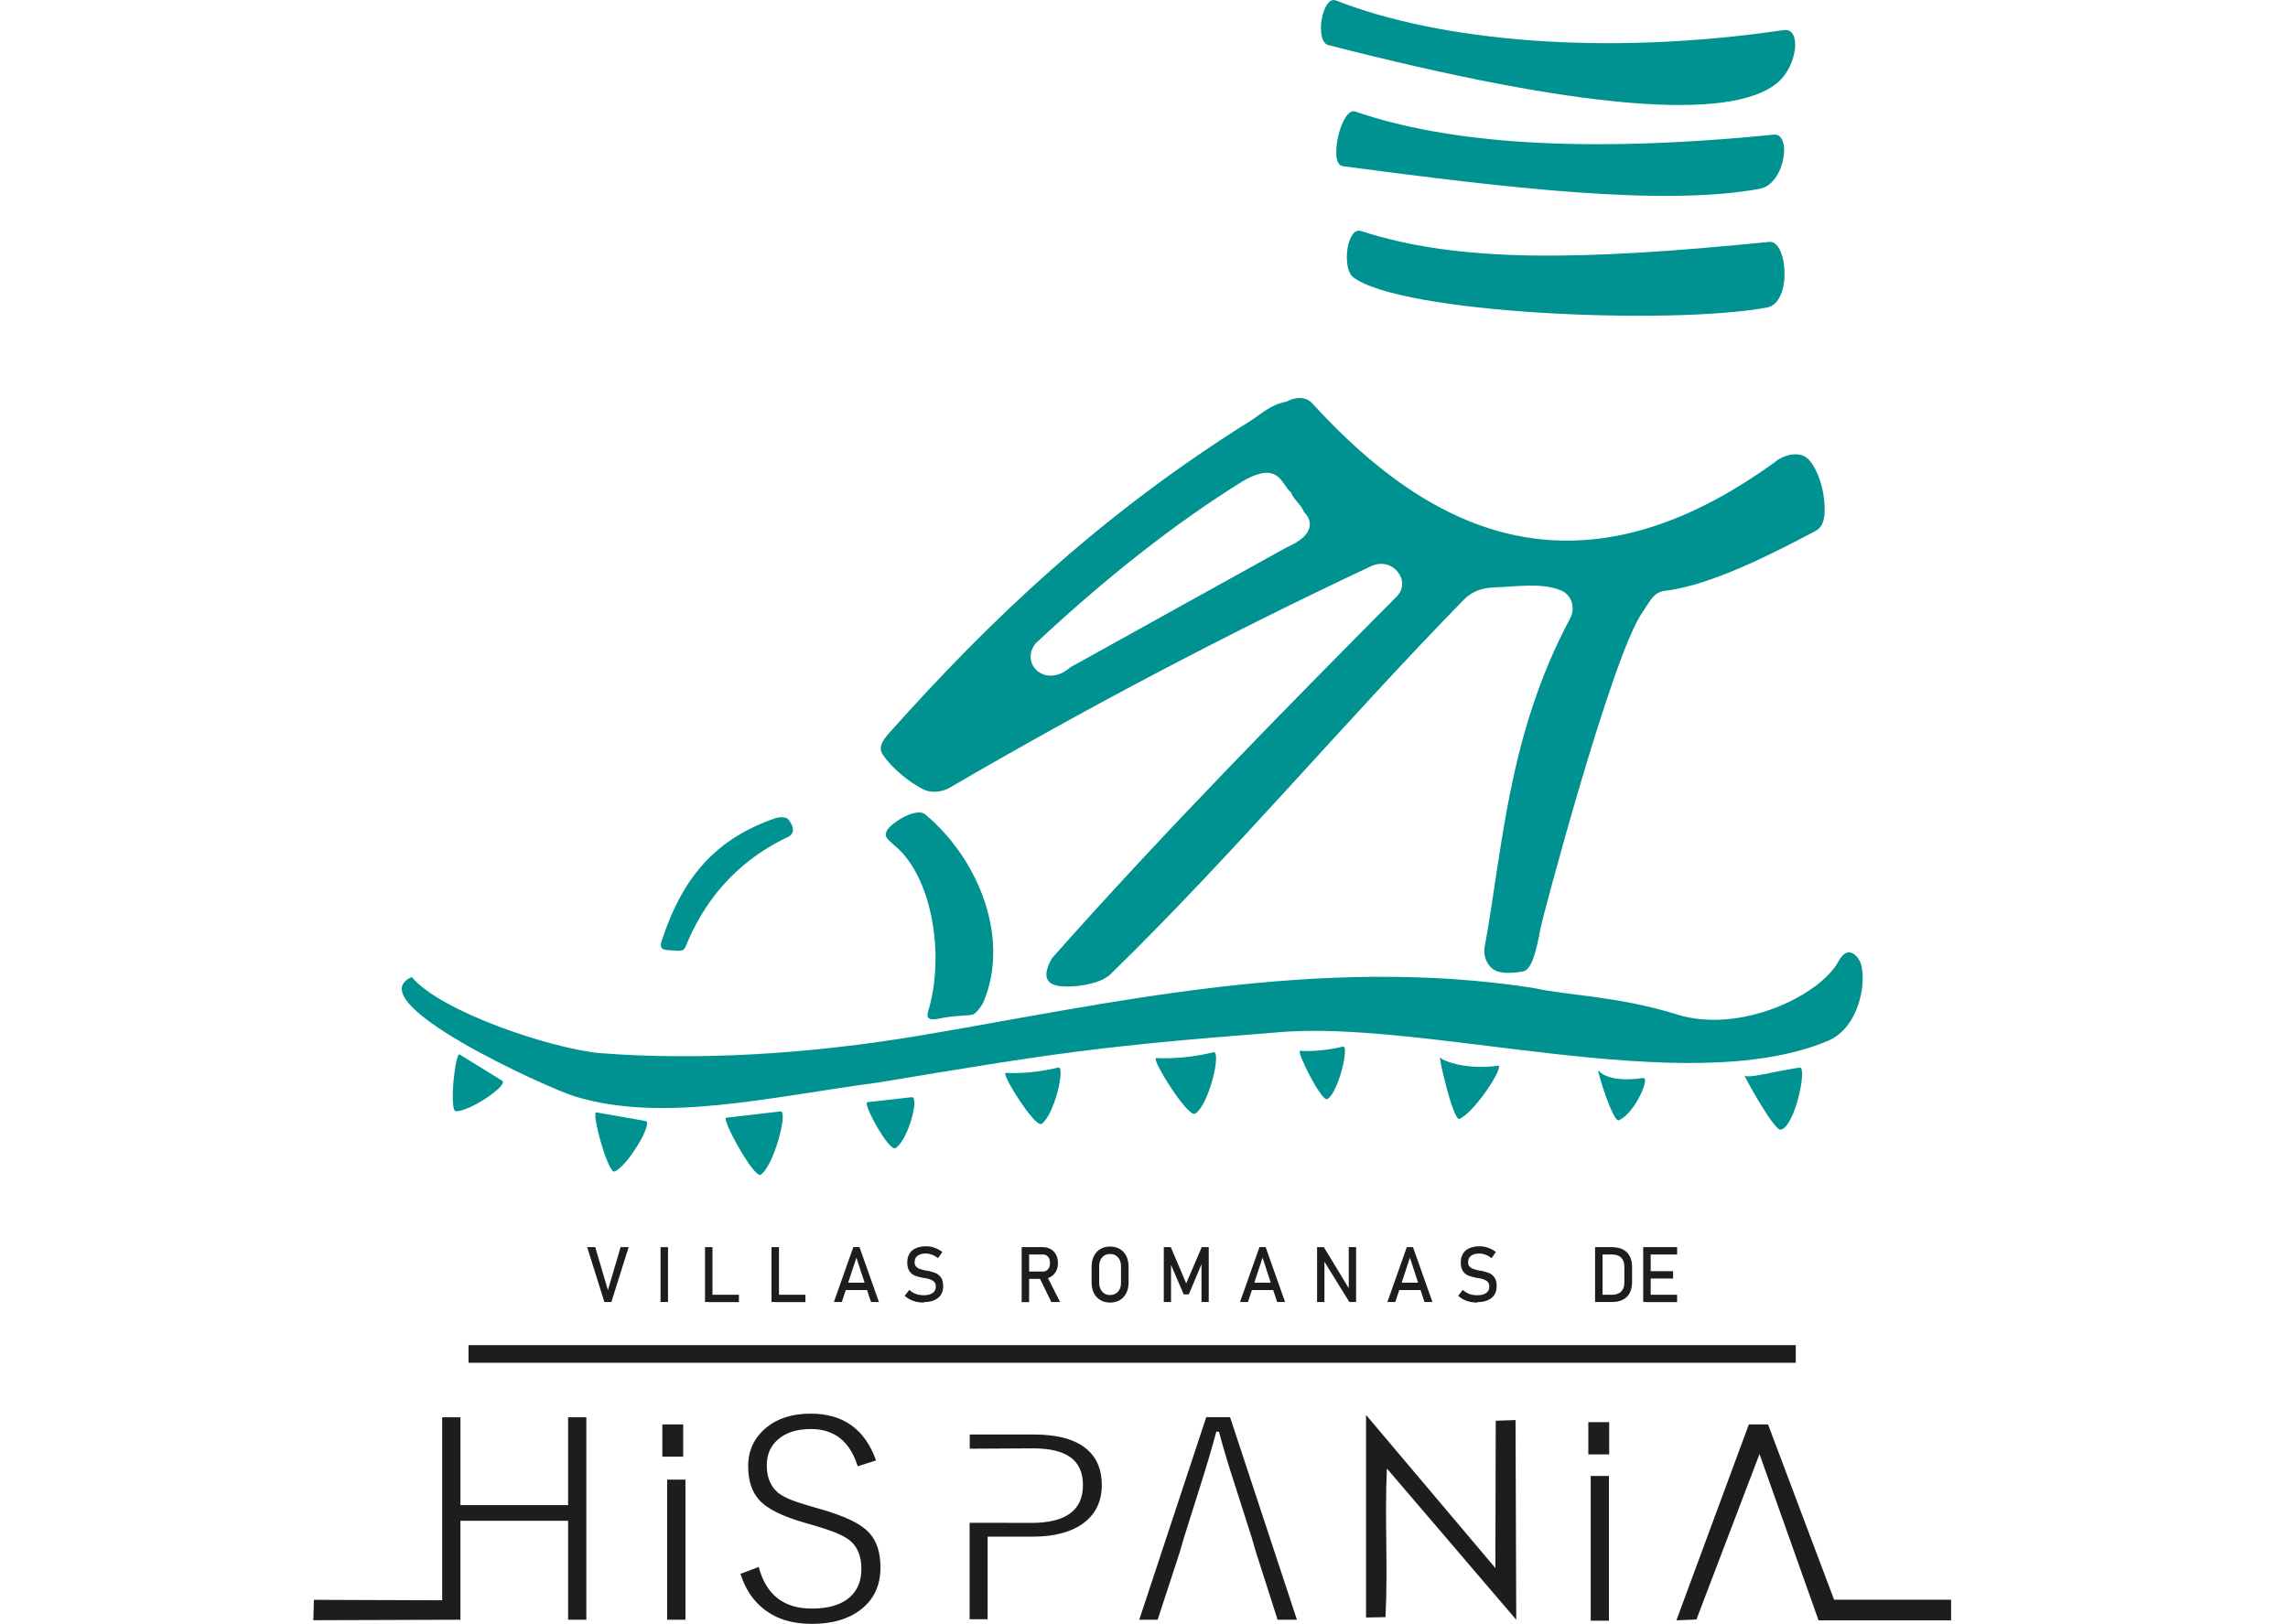 <?xml version="1.0" encoding="UTF-8"?>
<svg id="Capa_1" data-name="Capa 1" xmlns="http://www.w3.org/2000/svg" viewBox="0 0 193 137">
  <defs>
    <style>
      .cls-1 {
        fill: #1d1d1b;
      }

      .cls-2 {
        fill: #009291;
        fill-rule: evenodd;
      }
    </style>
  </defs>
  <path class="cls-2" d="M112.06,3.81c-1.2-.31-.53-4.22.63-3.77,8.77,3.44,22.68,4.72,37.76,2.5,1.53-.22,1.19,2.97-.47,4.4-3.92,3.39-16.92,2.26-37.91-3.13"/>
  <path class="cls-2" d="M113.25,14.01c-1.23-.16-.11-5.01,1.07-4.6,7.8,2.69,19.18,3.56,35.31,1.95,1.54-.15.96,4.17-1.19,4.57-8.14,1.5-21.31-.07-35.19-1.91"/>
  <path class="cls-2" d="M114.15,23.39c-.99-.75-.53-4.28.65-3.9,8.23,2.67,18.32,2.53,34.45.92,1.54-.15,1.95,5.15-.21,5.54-8.14,1.5-30.84.53-34.9-2.56"/>
  <path class="cls-2" d="M87.39,54.26c5.79-5.42,11.69-10.09,17.43-13.65,3.15-1.84,3.29.39,4.07.92.31.74.81.96,1.12,1.69.59.57,1.1,1.86-1.5,2.98-6.07,3.37-12.18,6.74-18.25,10.12-2.04,1.81-4.3-.31-2.88-2.06M149.82,38.9c.83-.6,2.1-.86,2.78-.09.77.86,1.26,2.49,1.31,3.86.03.85-.02,1.74-.78,2.14-3.41,1.8-8.77,4.59-12.69,5.04-1,.11-1.35,1.05-1.89,1.81-2.59,3.66-8.49,26.01-8.59,26.6-.46,2.58-.88,3.62-1.54,3.72-.64.1-1.85.27-2.5-.22-.58-.44-.8-1.21-.69-1.82,1.52-8.25,1.94-17.88,7.22-27.77.46-.85.14-1.96-.75-2.34-1.63-.7-3.83-.32-5.58-.27-1.27.04-2.05.43-2.68,1.08-9.96,10.19-19.39,21.43-29.59,31.39-.76.91-2.64,1.21-3.87,1.21-1.52,0-2.27-.57-1.24-2.39,9.39-10.6,19.74-21.11,29.07-30.51,1.3-1.31-.34-3.43-2.17-2.56-12.08,5.68-23.9,11.9-35.54,18.69-.59.35-1.48.46-2.11.18-1.2-.54-2.87-1.92-3.56-3.04-.4-.65.19-1.33.7-1.9,8.45-9.46,17.73-18.29,30.21-26.11,1.23-.77,1.75-1.42,3.18-1.71,0,0,1.32-.8,2.2.17,10.24,11.23,22.66,16.84,39.11,4.85Z"/>
  <path class="cls-2" d="M55.81,79.4c1.83-5.59,4.71-8.66,9.56-10.35.25-.09.77-.17,1.1.05.64.8.44,1.28.08,1.48-3.75,1.75-6.77,4.68-8.57,8.94-.2.46-.17.75-.89.7-.75-.09-1.59.12-1.28-.82"/>
  <path class="cls-2" d="M78.05,68.72c4.68,3.92,7.14,10.68,4.89,15.86-.1.24-.49.8-.82,1.01-.57.15-1.53.07-2.81.34-1.38.29-1.03-.35-1.04-.52,1.47-4.72.39-11.55-2.92-14.16-.34-.37-.85-.56-.52-1.2.39-.65,2.47-1.96,3.22-1.33"/>
  <path class="cls-2" d="M34.74,82.45c2.45,2.91,11.54,5.95,15.73,6.4,8.37.66,17.73.11,27.18-1.48,15.71-2.64,33.46-6.85,51.75-4,2.66.62,6.99.65,12.07,2.23,5.3,1.66,12.07-1.59,13.63-4.51.81-1.51,1.71-.3,1.87.22.51,1.65-.17,5.42-2.79,6.52-12.01,5.05-34.05-1.9-46.55-.71-15.04,1.16-18.86,1.78-33.56,4.22-9.25,1.23-18.18,3.45-25.62,1.16-2.19-.67-18.43-8-13.7-10.07"/>
  <path class="cls-2" d="M38.45,93.76c1.17.05,4.49-2.22,3.91-2.57l-3.58-2.21c-.39-.24-.91,4.76-.33,4.78"/>
  <path class="cls-2" d="M51.84,98.85c1.1-.44,3.29-4.14,2.62-4.26l-4.16-.73c-.45-.08.99,5.21,1.54,4.99"/>
  <path class="cls-2" d="M64.17,99.12c1.1-.72,2.34-5.41,1.67-5.34l-4.58.53c-.45.05,2.36,5.17,2.91,4.81"/>
  <path class="cls-2" d="M75.55,96.87c1.09-.72,2.02-4.36,1.36-4.29l-3.74.42c-.45.05,1.83,4.23,2.38,3.87"/>
  <path class="cls-2" d="M87.85,94.84c1.09-.72,2.05-4.91,1.41-4.76-1.38.33-2.84.52-4.42.45-.45-.02,2.47,4.66,3.01,4.3"/>
  <path class="cls-2" d="M100.82,93.97c1.19-.78,2.24-5.35,1.53-5.18-1.51.36-3.09.56-4.82.49-.49-.02,2.69,5.08,3.28,4.69"/>
  <path class="cls-2" d="M111.97,92.74c.96-.59,1.86-4.56,1.32-4.43-1.15.27-2.35.42-3.62.36-.36-.02,1.82,4.36,2.3,4.07"/>
  <path class="cls-2" d="M123.11,94.41c1.33-.59,3.9-4.59,3.23-4.49-2.47.38-4.6-.36-4.84-.68-.22-.29,1.09,5.4,1.61,5.17"/>
  <path class="cls-2" d="M136.57,94.52c1.33-.59,2.69-3.67,2.01-3.56-2.47.38-3.5-.31-3.74-.62-.22-.29,1.21,4.41,1.72,4.19"/>
  <path class="cls-2" d="M150.2,95.32c1.19-.17,2.28-5.35,1.61-5.24-2.47.38-4.43.97-4.66.65-.22-.29,2.46,4.67,3.05,4.59"/>
  <polygon class="cls-1" points="49.53 105.23 50.21 105.23 51.28 108.86 52.35 105.23 53.03 105.23 51.57 109.86 50.98 109.86 49.53 105.23"/>
  <rect class="cls-1" x="55.72" y="105.23" width=".63" height="4.63"/>
  <path class="cls-1" d="M59.78,109.25h2.55v.62h-2.55v-.62ZM59.47,105.23h.63v4.63h-.63v-4.63Z"/>
  <path class="cls-1" d="M65.39,109.25h2.55v.62h-2.55v-.62ZM65.08,105.23h.63v4.63h-.63v-4.63Z"/>
  <path class="cls-1" d="M71.09,108.23h2.34v.62h-2.34v-.62ZM71.97,105.23h.53l1.64,4.63h-.67l-1.23-3.74-1.23,3.74h-.67l1.64-4.63Z"/>
  <path class="cls-1" d="M77.93,109.91c-.21,0-.42-.02-.61-.06-.19-.04-.37-.11-.54-.19-.17-.09-.32-.19-.47-.32l.39-.5c.17.15.36.27.56.34.2.08.43.11.66.11.32,0,.57-.06.75-.19.18-.12.27-.3.27-.53h0c0-.16-.04-.29-.12-.39-.08-.09-.19-.16-.31-.21-.13-.05-.29-.09-.49-.13,0,0-.01,0-.02,0,0,0-.01,0-.02,0h-.04c-.3-.06-.54-.12-.73-.19-.19-.07-.35-.19-.48-.37-.13-.18-.2-.43-.2-.76h0c0-.29.06-.53.19-.74.12-.2.3-.36.54-.46.24-.11.52-.16.86-.16.16,0,.32.02.47.05.15.04.31.09.46.16.15.07.3.16.44.27l-.36.52c-.17-.13-.34-.23-.51-.29-.17-.06-.34-.1-.51-.1-.3,0-.54.06-.71.19-.17.13-.25.31-.25.54h0c0,.16.04.29.13.38.09.09.2.16.33.2.13.04.31.09.54.14,0,0,.02,0,.02,0,0,0,.01,0,.02,0,0,0,.02,0,.03,0,.01,0,.02,0,.03,0,.27.06.49.13.68.2.18.08.33.21.45.38.12.18.18.41.18.72h0c0,.29-.06.53-.19.73-.13.2-.32.35-.56.46-.24.11-.54.16-.88.16"/>
  <path class="cls-1" d="M87.66,107.76l.62-.15,1.14,2.25h-.74l-1.02-2.1ZM86.18,105.23h.63v4.64h-.63v-4.64ZM86.45,107.29h1.52c.12,0,.22-.03.32-.09.09-.06.16-.14.21-.25.05-.11.07-.24.07-.38s-.03-.27-.07-.38c-.05-.11-.12-.19-.21-.25-.09-.06-.2-.09-.32-.09h-1.52v-.62h1.5c.26,0,.48.06.68.17.19.11.35.27.45.47.11.2.16.44.16.7s-.05.5-.16.7c-.11.2-.26.36-.45.47-.2.11-.42.17-.68.17h-1.5v-.62Z"/>
  <path class="cls-1" d="M93.64,109.27c.18,0,.35-.04.49-.13.14-.09.25-.21.32-.37.08-.16.11-.34.11-.55v-1.36c0-.21-.04-.39-.11-.55-.08-.16-.18-.28-.32-.37-.14-.09-.3-.13-.49-.13s-.35.04-.49.13c-.14.09-.25.21-.32.37-.08.16-.11.34-.11.55v1.36c0,.21.04.39.11.55.08.16.18.28.32.37.14.09.3.13.49.13M93.64,109.91c-.31,0-.58-.07-.82-.21-.24-.14-.42-.34-.55-.6-.13-.26-.19-.56-.19-.9v-1.31c0-.34.06-.64.19-.9.13-.26.31-.46.55-.6.24-.14.51-.21.82-.21s.58.07.82.21c.24.14.42.34.55.6.13.26.19.56.19.9v1.31c0,.34-.06.64-.19.9-.13.26-.31.46-.55.6-.24.14-.51.21-.82.21Z"/>
  <polygon class="cls-1" points="101.37 105.23 101.96 105.23 101.96 109.86 101.35 109.86 101.35 106.4 101.38 106.6 100.28 109.22 99.85 109.22 98.75 106.66 98.78 106.4 98.78 109.86 98.17 109.86 98.17 105.23 98.76 105.23 100.06 108.29 101.37 105.23"/>
  <path class="cls-1" d="M105.35,108.23h2.34v.62h-2.34v-.62ZM106.23,105.23h.53l1.64,4.63h-.67l-1.23-3.74-1.23,3.74h-.67l1.64-4.63Z"/>
  <polygon class="cls-1" points="111.1 105.23 111.67 105.23 113.84 108.81 113.77 108.9 113.77 105.23 114.39 105.23 114.39 109.86 113.82 109.86 111.64 106.33 111.72 106.25 111.72 109.86 111.1 109.86 111.1 105.23"/>
  <path class="cls-1" d="M117.78,108.23h2.34v.62h-2.34v-.62ZM118.66,105.23h.53l1.64,4.63h-.67l-1.23-3.74-1.23,3.74h-.67l1.64-4.63Z"/>
  <path class="cls-1" d="M124.62,109.91c-.21,0-.42-.02-.61-.06-.19-.04-.37-.11-.54-.19-.17-.09-.32-.19-.47-.32l.39-.5c.17.15.36.27.56.34.2.08.43.11.66.11.32,0,.57-.06.75-.19.18-.12.27-.3.27-.53h0c0-.16-.04-.29-.12-.39-.08-.09-.19-.16-.31-.21-.13-.05-.29-.09-.49-.13,0,0-.01,0-.02,0,0,0-.01,0-.02,0h-.04c-.3-.06-.54-.12-.73-.19-.19-.07-.35-.19-.48-.37-.13-.18-.2-.43-.2-.76h0c0-.29.06-.53.19-.74.12-.2.3-.36.54-.46.24-.11.52-.16.86-.16.16,0,.32.02.47.05.15.04.31.09.46.16.15.07.3.16.44.27l-.36.52c-.17-.13-.34-.23-.51-.29-.17-.06-.34-.1-.51-.1-.3,0-.54.06-.71.19-.17.13-.25.31-.25.54h0c0,.16.04.29.13.38.09.09.2.16.33.2.13.04.31.09.54.14,0,0,.02,0,.02,0,0,0,.01,0,.02,0,0,0,.02,0,.03,0,.01,0,.02,0,.03,0,.27.06.49.13.68.2.18.08.33.21.45.38.12.18.18.41.18.72h0c0,.29-.06.53-.19.73-.13.2-.32.35-.56.46-.24.11-.54.16-.88.16"/>
  <path class="cls-1" d="M134.55,105.23h.63v4.63h-.63v-4.63ZM134.98,109.25h1.01c.33,0,.58-.09.76-.27.18-.18.27-.43.27-.75v-1.36c0-.32-.09-.57-.27-.75-.18-.18-.43-.27-.76-.27h-1.01v-.62h.99c.36,0,.66.07.92.19.25.13.45.32.58.57.13.25.2.55.2.9v1.31c0,.35-.07.65-.2.9-.13.25-.33.44-.58.57-.25.13-.56.19-.92.19h-.99v-.62Z"/>
  <path class="cls-1" d="M138.91,105.23h2.56v.62h-2.56v-.62ZM138.91,107.26h2.22v.62h-2.22v-.62ZM138.91,109.25h2.56v.62h-2.56v-.62ZM138.61,105.23h.63v4.63h-.63v-4.63Z"/>
  <rect class="cls-1" x="55.87" y="120.19" width="1.76" height="2.72"/>
  <rect class="cls-1" x="133.98" y="120" width="1.76" height="2.72"/>
  <path class="cls-1" d="M81.79,121.04h5.42c2.02,0,3.52.42,4.49,1.26.83.72,1.24,1.72,1.24,3,0,1.45-.57,2.56-1.7,3.33-1.02.69-2.41,1.03-4.16,1.03h-3.77v6.97h-1.52v-8.14h1.52s3.68.01,3.68.01c2.91,0,4.36-1.06,4.36-3.19s-1.41-3.1-4.23-3.1l-5.32.03v-1.21Z"/>
  <path class="cls-1" d="M127.84,119.82l.06,16.85-10.91-12.76c-.2,4.24.1,8.28-.12,12.54l-1.64.03v-17.09l10.91,12.92.03-12.43,1.67-.06ZM103.76,119.58l5.64,17.09h-1.63l-1.81-5.65-.36-1.24-1.42-4.45c-.51-1.55-.97-3.06-1.36-4.53h-.22c-.41,1.52-.86,3.03-1.33,4.51l-1.41,4.47-.36,1.24-1.85,5.65h-1.55l5.65-17.09h1.99ZM73.9,123.23l-1.55.49c-.65-2.09-1.96-3.14-3.94-3.14-1.23,0-2.18.31-2.85.94-.59.54-.88,1.25-.88,2.11,0,1.02.32,1.8.96,2.33.55.45,1.5.78,2.79,1.15l.69.2c2.1.6,3.54,1.24,4.28,2.12.58.68.87,1.62.87,2.83,0,1.54-.57,2.74-1.72,3.6-1.02.77-2.38,1.16-4.05,1.16s-2.97-.4-4.03-1.22c-.94-.72-1.61-1.73-2.01-3l1.54-.58c.62,2.34,2.11,3.51,4.48,3.51,1.48,0,2.58-.35,3.31-1.06.58-.57.87-1.33.87-2.28,0-1.05-.31-1.84-.93-2.37-.6-.51-1.66-.9-3.15-1.33l-.59-.17c-1.91-.55-3.26-1.16-3.99-2-.6-.69-.89-1.63-.89-2.81,0-1.32.51-2.4,1.52-3.24.96-.8,2.22-1.19,3.76-1.19,2.74,0,4.58,1.32,5.51,3.96ZM57.82,124.85v11.82h-1.54v-11.82h1.54ZM49.46,119.58v17.09h-1.54v-8.35h-9.08v8.35l-12.41.04.05-1.72,10.82.04v-15.44h1.54v7.41h9.08v-7.41h1.54Z"/>
  <polygon class="cls-1" points="149.14 120.19 154.71 134.98 164.58 134.98 164.58 136.72 153.4 136.72 148.42 122.69 143.1 136.65 141.41 136.72 147.52 120.19 149.14 120.19"/>
  <rect class="cls-1" x="134.18" y="124.54" width="1.54" height="12.21"/>
  <rect class="cls-1" x="39.52" y="113.5" width="111.96" height="1.49"/>
</svg>
